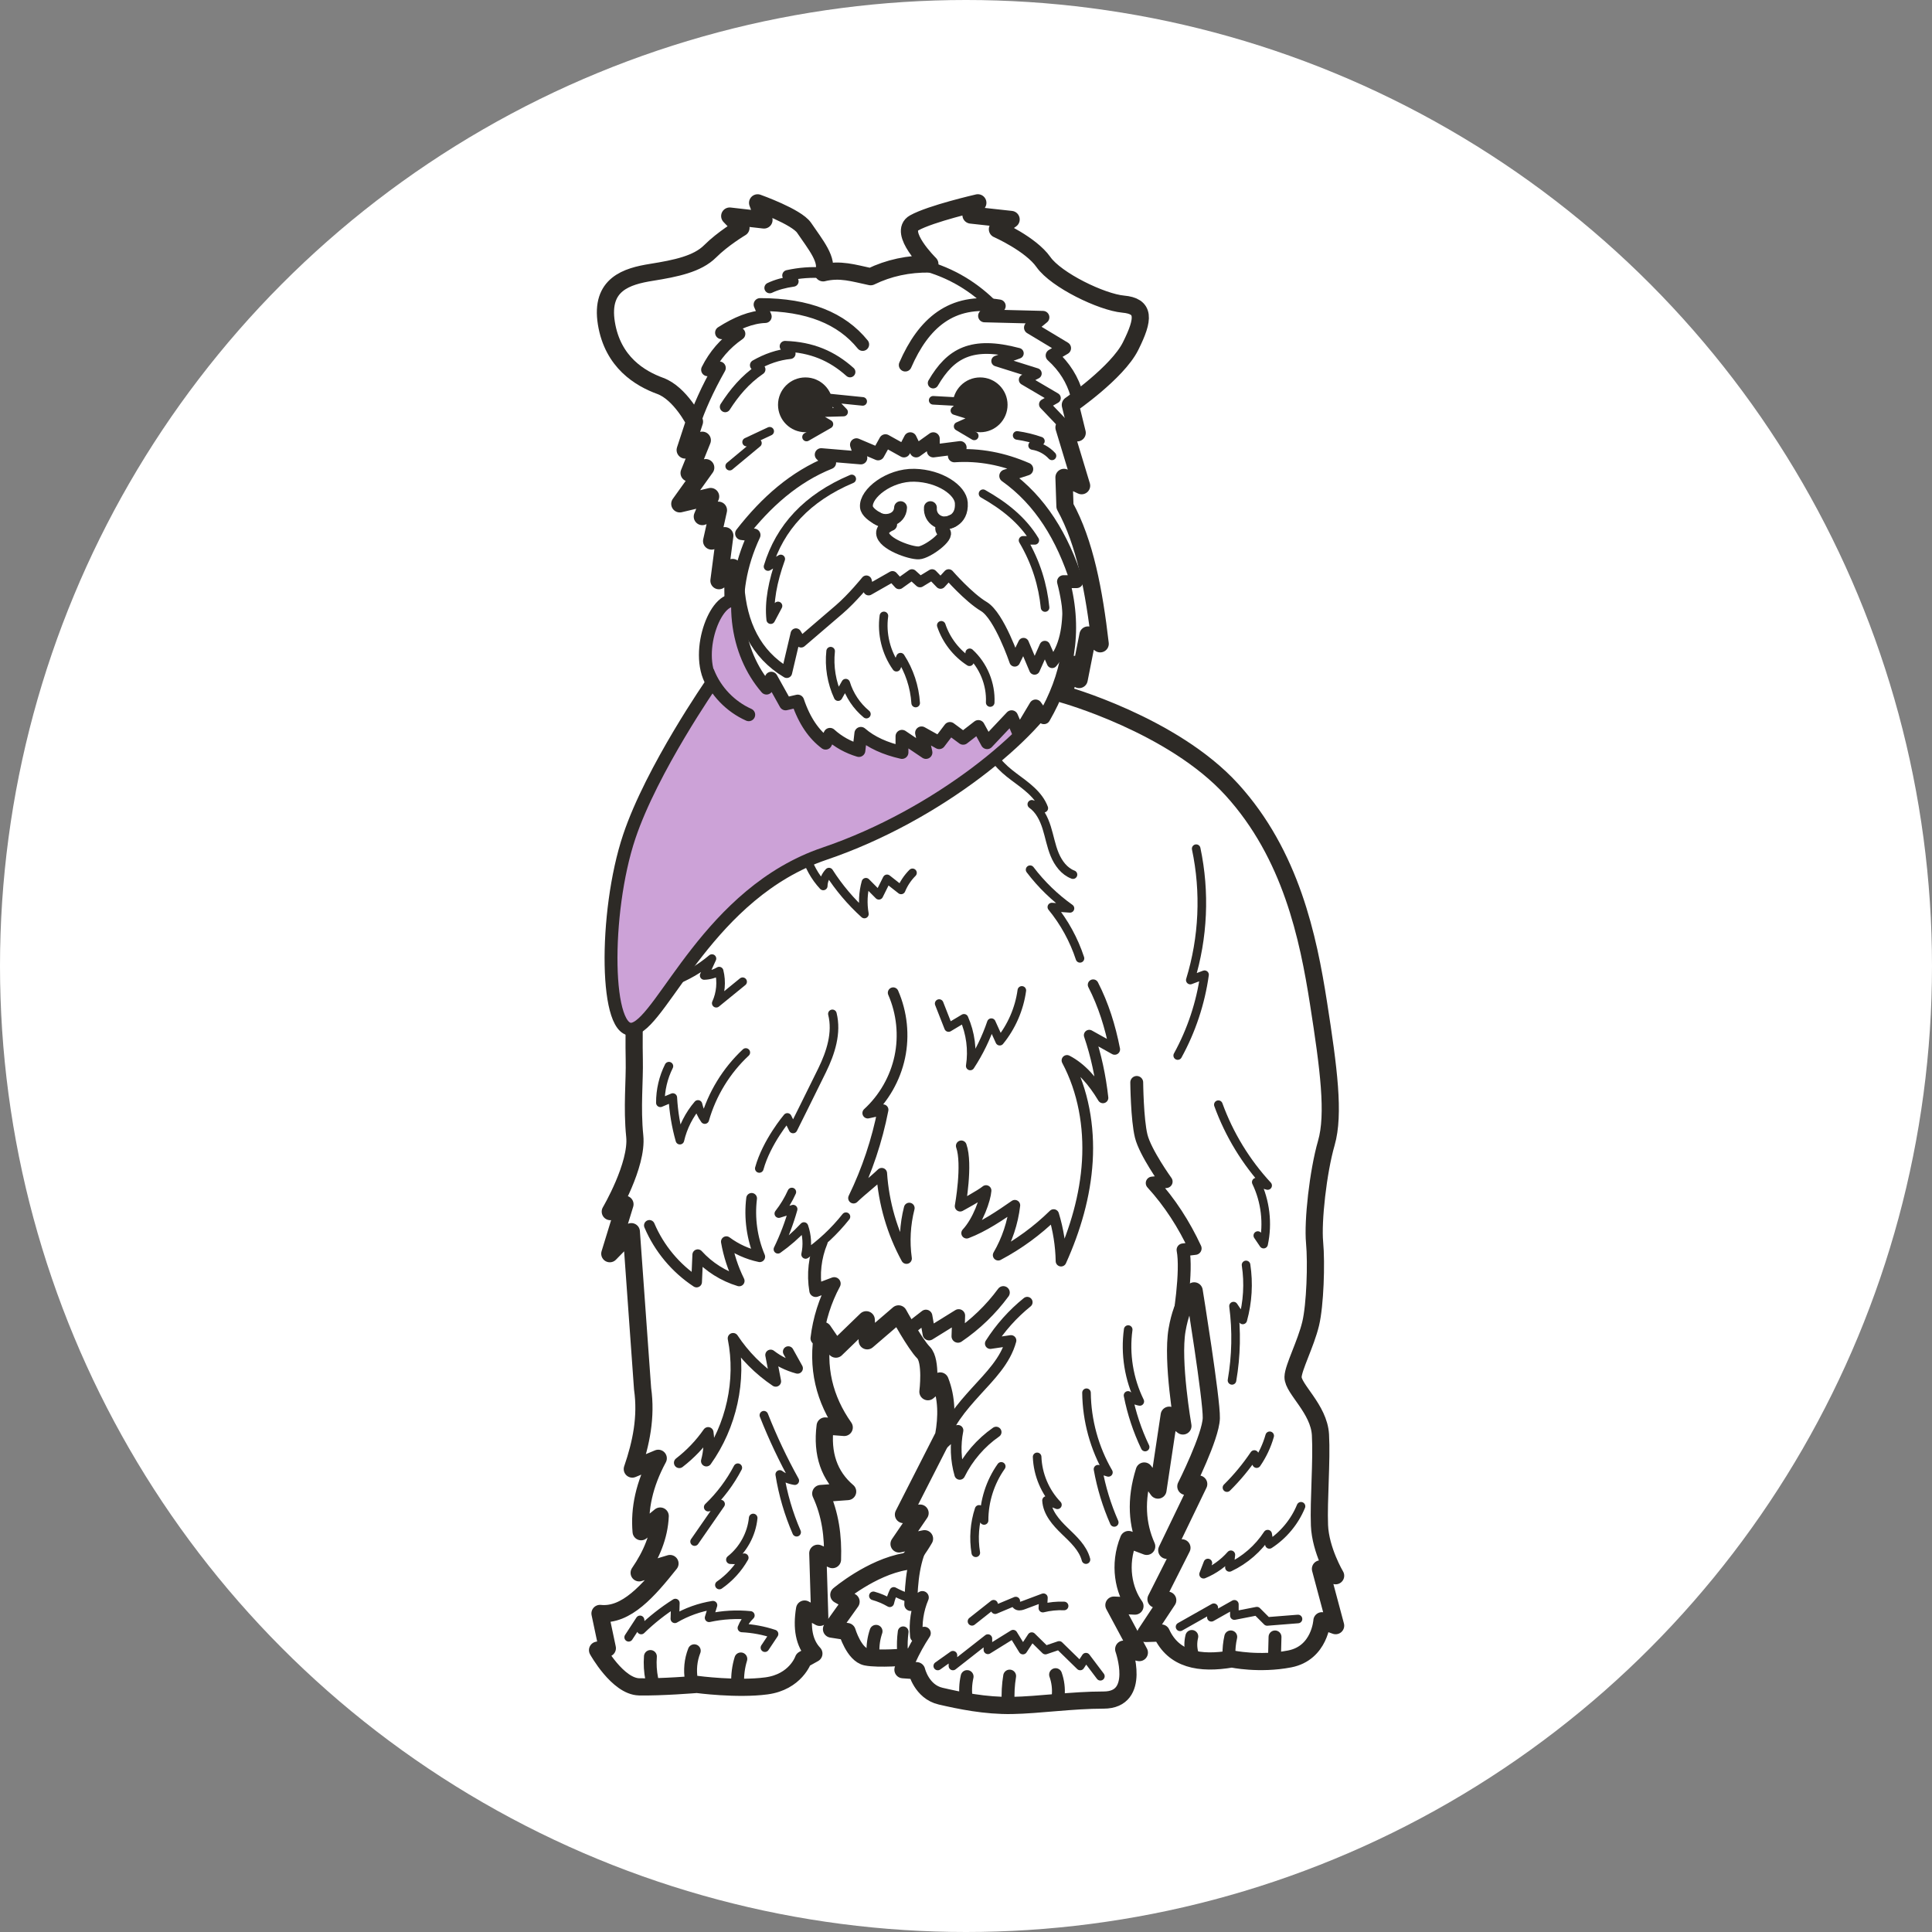 <svg viewBox="0 0 450 450" height="450" width="450" xmlns="http://www.w3.org/2000/svg" data-sanitized-data-name="Layer_2" data-name="Layer_2" id="b">
  <rect x="0" y="0" width="450" height="450" fill="#808080" stroke="none"/>
  <g data-sanitized-data-name="photos" data-name="photos" id="c">
    <circle fill="#fff" r="225" cy="225" cx="225"></circle>
  </g>
  <g data-sanitized-data-name="doggos" data-name="doggos" id="d">
    <g>
      <path stroke-width="4" stroke-linejoin="round" stroke-linecap="round" stroke="#2d2a26" fill="#fff" d="M191.732,63.54c3.976-.958,6.983.046,11.058.912,4.218-2.052,8.816-3.04,13.794-2.964,0,0-7.524-7.41-3.648-9.576s14.821-4.674,14.821-4.674l-1.596,2.85,9.348,1.026-3.192,2.28s7.752,3.42,10.716,7.638,13.566,9.348,18.583,9.804,4.955,3.314,1.71,9.804c-3.078,6.156-14.023,13.68-14.023,13.68l1.596,6.498-3.078-1.254,4.104,13.566-4.104-1.938.228,6.726c4.669,8.452,6.798,19.83,8.208,32.035l-2.85-2.052-2.052,10.374-1.254-3.534-2.508,6.954s25.537,7.068,39.331,22.231c13.795,15.163,17.785,34.429,20.179,49.706s3.762,25.879,1.824,32.605c-1.938,6.726-3.192,18.241-2.736,23.143s.124,14.613-.912,18.925c-1.13,4.704-4.062,10.262-4.104,12.426-.053,2.745,6.042,7.41,6.384,13.453s-.456,15.277-.228,21.091,3.762,11.742,3.762,11.742l-3.534-1.596,3.534,13.224-3.192-1.14s-.456,7.524-7.524,8.892-13.453,0-13.453,0c-7.561,1.288-13.588.151-16.417-6.042l-3.648.114,5.13-7.752-2.736-.228,6.042-11.97-3.534.57,7.444-15.429-2.999.543s5.816-11.562,5.93-15.895-3.99-29.641-3.99-29.641c0,0-2.736,1.824-3.99,9.12s1.368,22.345,1.368,22.345l-3.192-2.508-2.622,17.443-3.192-4.446c-2.125,6.776-1.667,12.521.57,17.557l-4.218-1.596c-2.419,5.932-1.118,11.909,1.482,15.505l-4.902-.228,5.928,11.058-3.648-.798s4.218,11.856-4.674,11.856c-7.418,0-15.049,1.14-21.319,1.254s-12.198-1.14-16.645-2.166-5.586-5.928-5.586-5.928l-3.192-.228,1.026-2.964s-6.726.57-9.576,0-4.446-5.928-4.446-5.928l-3.648-.57,4.56-6.384-2.85-1.596s7.524-6.384,15.505-7.752c1.589-.272,4.454-5.322,4.454-5.322l-5.936,1.218,4.902-7.182-3.876.342,9.348-18.355c.81-4.47.776-8.773-.798-12.768l-2.85,2.508s.912-7.182-1.026-9.12-5.814-9.006-5.814-9.006l-7.296,6.27-.228-4.902-7.068,6.84-2.964-4.332c-1.625,8.657.327,16.07,4.902,22.573l-4.446-.342c-.815,6.509.934,11.6,5.244,15.277l-6.266.456c2.219,4.804,2.932,9.983,2.732,15.391l-3.42-1.482.456,14.935-3.534-1.938c-.719,4.391-.134,7.938,2.166,10.374l-2.455,1.368s-1.763,5.244-8.603,6.156-16.189-.342-16.189-.342c0,0-8.436.684-13.452.57s-9.69-8.55-9.69-8.55l2.28-.456-1.71-8.094c6.135.659,11.27-5.32,16.303-11.628l-7.182,2.166c2.849-4.155,4.703-8.518,4.902-13.224l-4.446,3.648c-.455-5.327.696-10.99,3.99-17.101l-6.042,2.508c2.061-5.992,3.33-12.134,2.394-18.697l-2.622-36.595-5.016,5.13,3.534-11.514-3.42,1.71s6.384-10.83,5.7-17.557,0-12.882-.114-17.785-.228-33.745,3.306-45.716,14.023-30.781,15.505-35.911,4.446-11.172,4.332-16.987-.228-16.075-.228-16.075l-3.192,3.078,1.368-10.488-3.078,1.254,1.596-7.182-3.762,1.482,1.938-4.674-7.182,1.71,6.042-8.436-3.876,1.254,3.078-7.638-3.99,2.28,2.166-6.612s-3.306-6.612-7.98-8.322-11.058-5.472-12.54-14.593,4.788-10.944,10.488-11.856,10.716-1.938,13.68-4.902,7.182-5.472,7.182-5.472l-2.622-2.736,7.98.912-1.482-3.99s9.077,3.221,10.83,5.814c2.594,3.839,5.814,7.638,4.446,10.488Z"></path>
      <path stroke-width="3" stroke-linejoin="round" stroke-linecap="round" stroke="#2d2a26" fill="none" d="M210.856,85.029c4.218-9.691,10.733-15.575,21.889-13.766l-3.42,2.309,13.595.342-2.907,2.394,7.952,4.788-2.907,1.71c2.936,2.653,4.775,5.7,5.729,9.063"></path>
      <circle fill="#2d2a26" r="6.384" cy="94.292" cx="187.599"></circle>
      <path stroke-width="2.5" stroke-linejoin="round" stroke-linecap="round" stroke="#2d2a26" fill="none" d="M217.354,89.219c4.065-6.966,8.985-9.812,19.837-6.926l-5.045,1.796,9.234,2.907-2.822,1.454,7.268,4.275-2.565,1.454,5.508,5.773"></path>
      <polyline stroke-width="2" stroke-linejoin="round" stroke-linecap="round" stroke="#2d2a26" fill="#fff" points="200.937 93.494 193.354 92.725 196.491 95.974 188.639 96.202 193.071 98.795 187.855 101.788"></polyline>
      <circle fill="#2d2a26" r="6.384" cy="94.292" cx="228.298"></circle>
      <polyline stroke-width="2" stroke-linejoin="round" stroke-linecap="round" stroke="#2d2a26" fill="#fff" points="217.354 93.238 224.622 93.637 222.413 95.632 227.7 97.281 223.168 99.308 226.922 101.526"></polyline>
      <path stroke-width="3" stroke-linejoin="round" stroke-linecap="round" stroke="#2d2a26" fill="none" d="M200.937,80.227c-4.916-6.071-12.697-9.289-23.898-9.289l1.197,2.791c-3.266.108-6.675,1.523-10.175,3.762l4.043.256c-3.291,2.276-5.659,5.107-7.292,8.379l2.736-.428c-2.728,4.834-4.775,9.334-6.125,13.492"></path>
      <path stroke-width="2.5" stroke-linejoin="round" stroke-linecap="round" stroke="#2d2a26" fill="none" d="M197.987,86.64c-4.178-3.738-8.897-5.779-15.134-5.985l1.197,1.71c-2.797.272-5.5,1.204-8.123,2.7l1.111.977c-3.507,2.405-6.018,5.435-8.123,8.721"></path>
      <path stroke-width="2.5" stroke-linejoin="round" stroke-linecap="round" stroke="#2d2a26" fill="none" d="M214.005,61.53c6.441,1.514,12.046,4.593,16.816,9.234"></path>
      <path stroke-width="2.5" stroke-linejoin="round" stroke-linecap="round" stroke="#2d2a26" fill="none" d="M191.731,63.54c-2.757-.204-5.517,0-8.28.613l1.311,1.368c-2.055.292-3.897.788-5.472,1.539"></path>
      <path stroke-width="2.5" stroke-linejoin="round" stroke-linecap="round" stroke="#2d2a26" fill="none" d="M151.258,285.421c2.263,5.346,6.139,9.996,10.99,13.184.093-2.118.185-4.237.278-6.355,2.588,2.852,5.96,4.985,9.646,6.1-1.424-2.884-2.434-5.972-2.988-9.14,2.298,1.711,4.971,2.916,7.775,3.504-1.799-4.263-2.458-9.001-1.893-13.593"></path>
      <path stroke-width="2" stroke-linejoin="round" stroke-linecap="round" stroke="#2d2a26" fill="none" d="M193.88,236.149c1.106,4.421-.387,9.039-2.386,13.134-2.377,4.87-6.773,13.678-6.773,13.678l-1.33-2.69s-4.827,5.682-6.535,11.886"></path>
      <path stroke-width="2.5" stroke-linejoin="round" stroke-linecap="round" stroke="#2d2a26" fill="none" d="M208.042,231.23c2.045,4.668,2.59,9.979,1.537,14.964s-3.7,9.622-7.458,13.064c1.187-.258,2.374-.516,3.561-.774-1.388,7.117-3.705,14.053-6.873,20.575,2.031-1.951,4.526-3.826,6.556-5.777.461,6.929,2.445,13.752,5.772,19.848-.55-3.907-.33-7.92.646-11.743"></path>
      <path stroke-width="2.5" stroke-linejoin="round" stroke-linecap="round" stroke="#2d2a26" fill="none" d="M223.904,266.896c1.514,4.291-.264,14.036-.264,14.036,0,0,4.849-2.628,6.027-3.624-.136,1.988-1.839,7.044-4.507,9.912,3.941-1.494,7.763-4.087,11.211-6.483-.474,4.08-1.8,8.059-3.868,11.608,4.727-2.504,9.091-5.694,12.911-9.439,1.073,3.506,1.655,7.163,1.724,10.829,3.322-7.359,5.645-15.236,6.124-23.295s-.946-16.317-4.741-23.444c3.36,1.736,6.05,4.852,8.377,8.713-.557-5.004-1.587-9.877-3.192-14.593l5.928,3.306c-1.039-5.326-2.621-10.386-5.016-15.049"></path>
      <path stroke-width="2" stroke-linejoin="round" stroke-linecap="round" stroke="#2d2a26" fill="none" d="M157.26,218.657c-.537,1.689-1.376,3.283-2.464,4.682,1.494-.242,2.946-.746,4.269-1.482-.853,2.28-1.705,4.56-2.558,6.841,3.391-1.248,6.562-3.095,9.321-5.428-.603,1.313-1.206,2.626-1.81,3.939,1.223-.034,2.435-.39,3.483-1.021.625,2.475.383,5.16-.675,7.483,2.048-1.669,4.097-3.337,6.145-5.006"></path>
      <path stroke-width="2" stroke-linejoin="round" stroke-linecap="round" stroke="#2d2a26" fill="none" d="M230.317,172.828c.266,3.417,3.07,6.034,5.815,8.085s5.796,4.115,6.99,7.327c-.931-.301-1.862-.603-2.794-.904,1.779,1.26,2.803,3.334,3.46,5.412s1.021,4.252,1.852,6.268,2.239,3.931,4.278,4.702"></path>
      <path stroke-width="2" stroke-linejoin="round" stroke-linecap="round" stroke="#2d2a26" fill="none" d="M173.727,167.311l-5.817,4.203c1.277.084,2.554.168,3.831.252-2.179,2.522-4.357,5.043-6.536,7.565,1.566-.101,3.133-.201,4.699-.302-.043,1.155-.308,2.301-.777,3.358,1.586-.178,3.171-.355,4.757-.533-.405,1.382-.809,2.765-1.214,4.147,1.891-.502,3.782-1.003,5.673-1.505-.138,2.156-.044,4.327.281,6.462,1.068-1.849,2.522-3.473,4.242-4.737"></path>
      <path stroke-width="2" stroke-linejoin="round" stroke-linecap="round" stroke="#2d2a26" fill="none" d="M187.599,198.851c.746,2.789,2.186,5.39,4.153,7.502.025-1.19.51-2.364,1.332-3.225,2.302,3.602,5.086,6.895,8.255,9.764-.439-2.452-.318-5.003.351-7.403,1.005,1.014,2.01,2.028,3.015,3.042.636-1.276,1.271-2.553,1.907-3.829,1.091.859,2.183,1.718,3.274,2.576.611-1.482,1.519-2.842,2.653-3.975"></path>
      <path stroke-width="2" stroke-linejoin="round" stroke-linecap="round" stroke="#2d2a26" fill="none" d="M239.929,202.57c2.616,3.449,5.76,6.497,9.289,9.004-1.408-.101-2.816-.202-4.224-.303,2.896,3.532,5.131,7.604,6.554,11.944"></path>
      <path stroke-width="3" stroke-linejoin="round" stroke-linecap="round" stroke="#2d2a26" fill="none" d="M273.969,311.205c.864-4.275,2.524-15.211,1.584-20.084l2.822-.342c-2.586-5.559-5.858-10.672-10.004-15.22l3.249-.342s-4.864-6.757-5.814-10.602-1.04-12.498-1.04-12.498"></path>
      <path stroke-width="2.5" stroke-linejoin="round" stroke-linecap="round" stroke="#2d2a26" fill="none" d="M239.257,303.315c-3.362,2.712-6.278,5.977-8.594,9.623,1.604-.236,3.208-.471,4.812-.707-1.289,4.754-4.893,8.272-8.201,11.923s-6.694,7.554-7.791,12.356c1.216-1.117,2.433-2.234,3.649-3.351-.68,3.384-.536,6.93.416,10.248,1.936-3.923,4.879-7.344,8.469-9.844"></path>
      <path stroke-width="2" stroke-linejoin="round" stroke-linecap="round" stroke="#2d2a26" fill="none" d="M262.778,309.682c-.785,5.681.169,11.591,2.703,16.737-1.027-.172-1.998-.668-2.739-1.399.817,4.152,2.159,8.201,3.984,12.02"></path>
      <path stroke-width="2" stroke-linejoin="round" stroke-linecap="round" stroke="#2d2a26" fill="none" d="M253.068,324.396c.069,6.485,1.845,12.944,5.101,18.552-.807-.249-1.615-.498-2.422-.747.763,4.264,2.037,8.437,3.785,12.401"></path>
      <path stroke-width="2" stroke-linejoin="round" stroke-linecap="round" stroke="#2d2a26" fill="none" d="M241.568,339.332c.145,4.13,1.862,8.186,4.726,11.165-.846-.337-1.693-.675-2.539-1.012.154,2.813,2.199,5.124,4.226,7.08s4.252,3.971,4.962,6.697"></path>
      <path stroke-width="2" stroke-linejoin="round" stroke-linecap="round" stroke="#2d2a26" fill="none" d="M233.209,341.545c-2.59,3.651-4.008,8.12-3.998,12.597-.386-.86-.773-1.72-1.159-2.58-1.069,3.241-1.336,6.744-.771,10.11"></path>
      <path stroke-width="3" stroke-linejoin="round" stroke-linecap="round" stroke="#2d2a26" fill="none" d="M215.338,358.391c-2.642,4.701-3.061,9.944-3.206,15.334.9-.546,1.801-1.091,2.701-1.637-1.195,2.818-1.668,5.94-1.36,8.986.522-.399,1.166-.636,1.822-.671-1.33,2.01-2.497,4.126-3.487,6.323"></path>
      <polyline stroke-width="2" stroke-linejoin="round" stroke-linecap="round" stroke="#2d2a26" fill="none" points="218.423 388.038 221.957 385.53 221.957 388.038 230.1 381.654 230.1 384.276 235.979 380.628 238.259 384.333 240.312 381.198 243.504 384.333 246.696 383.25 251.598 388.038 252.943 385.986 256.3 390.432"></polyline>
      <polyline stroke-width="2" stroke-linejoin="round" stroke-linecap="round" stroke="#2d2a26" fill="none" points="274.855 378.918 282.721 374.472 282.151 376.695 287.509 373.674 287.509 376.296 292.753 375.27 295.148 377.664 302.33 377.094"></polyline>
      <path stroke-width="2" stroke-linejoin="round" stroke-linecap="round" stroke="#2d2a26" fill="none" d="M236.913,101.419c1.844.259,3.663.702,5.42,1.32-.606.342-1.212.684-1.818,1.026,1.718.264,3.338,1.13,4.513,2.413"></path>
      <path stroke-width="2" stroke-linejoin="round" stroke-linecap="round" stroke="#2d2a26" fill="none" d="M179.277,100.449l-5.377,2.519c.845-.047,1.697.032,2.519.235-2.154,1.79-4.307,3.579-6.461,5.369"></path>
      <path stroke-width="2" stroke-linejoin="round" stroke-linecap="round" stroke="#2d2a26" fill="none" d="M218.75,233.748l2.192,5.583c1.197-.715,2.394-1.43,3.59-2.145,1.528,3.46,2.04,7.361,1.455,11.098,2.055-3.138,3.711-6.537,4.915-10.089.653,1.439,1.306,2.878,1.959,4.317,2.753-3.373,4.554-7.514,5.144-11.827"></path>
      <path stroke-width="2" stroke-linejoin="round" stroke-linecap="round" stroke="#2d2a26" fill="none" d="M155.804,248.332c-1.319,2.635-2.007,5.584-1.991,8.531.965-.407,1.931-.815,2.896-1.222.183,3.355.738,6.69,1.65,9.924.708-3.06,2.169-5.944,4.216-8.326.281,1.267.823,2.476,1.582,3.53,1.694-5.944,5.037-11.409,9.557-15.624"></path>
      <path stroke-width="3" stroke-linejoin="round" stroke-linecap="round" stroke="#2d2a26" fill="none" d="M190.281,311.731c.528-4.453,1.901-8.804,4.025-12.753-1.435.539-2.869,1.078-4.304,1.618-.646-3.81-.197-7.8,1.28-11.371"></path>
      <path stroke-width="2" stroke-linejoin="round" stroke-linecap="round" stroke="#2d2a26" fill="#fff" d="M184.435,277.639c-.803,1.791-1.824,3.484-3.034,5.029,1.112-.345,2.224-.691,3.336-1.036-.903,3.212-2.091,6.344-3.546,9.348,2.198-1.548,4.234-3.326,6.064-5.296.723,2.076.858,4.353.386,6.499,3.546-2.443,6.725-5.417,9.398-8.792"></path>
      <path stroke-width="2.5" stroke-linejoin="round" stroke-linecap="round" stroke="#2d2a26" fill="none" d="M183.604,314.824l2.155,3.878c-2.262-.609-4.402-1.667-6.26-3.095.394,2.044.788,4.088,1.182,6.131-3.924-2.641-7.32-6.064-9.932-10.008,1.957,9.836-.407,20.41-6.223,28.58.588-2.162.731-4.443.417-6.661-1.863,2.673-4.138,5.06-6.719,7.049"></path>
      <path stroke-width="2" stroke-linejoin="round" stroke-linecap="round" stroke="#2d2a26" fill="none" d="M177.92,329.632c2.06,5.232,4.467,10.327,7.201,15.24-1.259-.2-2.47-.7-3.503-1.446.74,4.627,2.065,9.16,3.934,13.456"></path>
      <path stroke-width="2" stroke-linejoin="round" stroke-linecap="round" stroke="#2d2a26" fill="none" d="M171.85,341.86c-1.781,3.406-4.119,6.52-6.895,9.18.962-.238,1.924-.476,2.885-.713-2.019,2.912-4.038,5.825-6.057,8.737"></path>
      <path stroke-width="2" stroke-linejoin="round" stroke-linecap="round" stroke="#2d2a26" fill="none" d="M146.429,381.355l2.646-4.057c.09.787.18,1.574.27,2.36,2.427-2.359,5.1-4.466,7.961-6.276-.039,1.223-.078,2.446-.116,3.669,2.727-1.598,5.755-2.68,8.877-3.173-.302.979-.605,1.958-.907,2.937,3.148-.688,6.406-.874,9.612-.548-.865.806-1.543,1.811-1.968,2.914,2.544.128,5.07.601,7.487,1.404-.709,1.064-1.417,2.128-2.126,3.192"></path>
      <path stroke-width="2" stroke-linejoin="round" stroke-linecap="round" stroke="#2d2a26" fill="none" d="M175.432,353.567c-.371,3.774-2.333,7.365-5.308,9.716,1.093.116,2.213-.044,3.23-.462-1.42,2.519-3.418,4.711-5.795,6.359"></path>
      <path stroke-width="2" stroke-linejoin="round" stroke-linecap="round" stroke="#2d2a26" fill="none" d="M226.396,377.636l5.035-3.976c.122.422.244.843.366,1.265,1.598-.669,3.196-1.337,4.795-2.006-.307.373.027.984.489,1.125s.955-.031,1.408-.2c1.514-.568,3.029-1.135,4.543-1.703-.043.806-.087,1.612-.13,2.418,1.615-.402,3.287-.571,4.95-.499"></path>
      <path stroke-width="3" stroke-linejoin="round" stroke-linecap="round" stroke="#2d2a26" fill="none" d="M211.853,309.504l3.811-2.953c.245,1.384.489,2.768.734,4.153,2.299-1.423,4.598-2.845,6.897-4.268-.055,1.603-.111,3.205-.166,4.808,4.065-2.76,7.655-6.217,10.566-10.176"></path>
      <path stroke-width="2" stroke-linejoin="round" stroke-linecap="round" stroke="#2d2a26" fill="none" d="M211.403,372.076c-1.115-.373-2.196-.845-3.228-1.408-.402.847-.713,1.737-.929,2.649-1.197-.699-2.485-1.244-3.82-1.617"></path>
      <path stroke-width="3" stroke-linejoin="round" stroke-linecap="round" stroke="#2d2a26" fill="none" d="M161.709,384.491c-.843,2.152-1.076,4.54-.663,6.815"></path>
      <path stroke-width="3" stroke-linejoin="round" stroke-linecap="round" stroke="#2d2a26" fill="none" d="M172.555,386.392c-.564,1.843-.814,3.781-.735,5.706"></path>
      <path stroke-width="3" stroke-linejoin="round" stroke-linecap="round" stroke="#2d2a26" fill="none" d="M151.493,385.83c-.134,1.753-.027,3.524.318,5.247"></path>
      <path stroke-width="3" stroke-linejoin="round" stroke-linecap="round" stroke="#2d2a26" fill="none" d="M235.167,390.39c-.335,2.032-.448,4.1-.337,6.156"></path>
      <path stroke-width="3" stroke-linejoin="round" stroke-linecap="round" stroke="#2d2a26" fill="none" d="M245.866,390.054c.554,1.563.765,3.247.614,4.898"></path>
      <path stroke-width="3" stroke-linejoin="round" stroke-linecap="round" stroke="#2d2a26" fill="none" d="M225.261,390.506c-.379,1.676-.453,3.422-.216,5.124"></path>
      <path stroke-width="3" stroke-linejoin="round" stroke-linecap="round" stroke="#2d2a26" fill="none" d="M286.668,381.263c-.315,1.384-.458,2.806-.425,4.225"></path>
      <path stroke-width="3" stroke-linejoin="round" stroke-linecap="round" stroke="#2d2a26" fill="none" d="M296.976,381.27l-.112,4.332"></path>
      <path stroke-width="3" stroke-linejoin="round" stroke-linecap="round" stroke="#2d2a26" fill="none" d="M277.596,381.16c-.326,1.307-.308,2.699.05,3.997"></path>
      <path stroke-width="3" stroke-linejoin="round" stroke-linecap="round" stroke="#2d2a26" fill="none" d="M204.052,379.961c-.523,1.535-.769,3.165-.72,4.786"></path>
      <path stroke-width="2.5" stroke-linejoin="round" stroke-linecap="round" stroke="#2d2a26" fill="none" d="M210.368,380.072c-.206,1.529-.258,3.078-.154,4.617"></path>
      <path stroke-width="2" stroke-linejoin="round" stroke-linecap="round" stroke="#2d2a26" fill="none" d="M281.339,364.054l-1.002,2.612c2.429-.995,4.623-2.559,6.356-4.531-.113.981-.226,1.963-.339,2.944,3.609-1.694,6.732-4.41,8.91-7.749.133.796.267,1.592.4,2.388,3.276-2.123,5.883-5.264,7.366-8.876"></path>
      <path stroke-width="2" stroke-linejoin="round" stroke-linecap="round" stroke="#2d2a26" fill="none" d="M295.737,334.423c-.651,2.308-1.684,4.507-3.044,6.483-.42-.615-.613-1.382-.535-2.122-1.863,2.773-4.003,5.361-6.377,7.71"></path>
      <path stroke-width="2" stroke-linejoin="round" stroke-linecap="round" stroke="#2d2a26" fill="none" d="M290.229,294.626c.649,4.26.388,8.656-.761,12.809-.72-1.072-1.439-2.144-2.159-3.216.755,5.739.635,11.593-.353,17.297"></path>
      <path stroke-width="2" stroke-linejoin="round" stroke-linecap="round" stroke="#2d2a26" fill="none" d="M283.776,257.3c2.522,6.958,6.451,13.403,11.482,18.831-.884-.263-1.768-.527-2.652-.79,2.14,4.448,2.752,9.613,1.711,14.437-.45-.664-.9-1.328-1.349-1.992"></path>
      <path stroke-width="2" stroke-linejoin="round" stroke-linecap="round" stroke="#2d2a26" fill="none" d="M278.614,197.672c2.14,10.097,1.663,20.738-1.371,30.603,1.106-.415,2.212-.829,3.318-1.244-.917,6.585-3.047,12.998-6.25,18.824"></path>
      <path stroke-width="3" stroke-linejoin="round" stroke-linecap="round" stroke="#2d2a26" fill="#cca2d7" d="M246.571,159.98c-5.213,10.613-27.832,29.81-54.56,38.871-26.728,9.061-37.475,38.51-44.315,40.755s-7.083-26.964-1.133-44.736c5.268-15.735,19.29-35.872,19.29-35.872-4.361-7.33,1.336-21.398,5.949-18.791,3.106,1.756,74.769,19.773,74.769,19.773Z"></path>
      <path stroke-width="3" stroke-linejoin="round" stroke-linecap="round" stroke="#2d2a26" fill="#fff" d="M210.542,105.037l1.482-2.85,1.368,2.85,3.99-2.85v2.85l6.258-.798-1.356,1.938c5.864-.395,11.472.725,16.873,3.078l-4.902,1.596c8.081,5.737,13.243,14.28,16.531,24.625h-3.078c3.149,11.9.883,22.25-4.56,31.693l-1.938-2.736-3.876,6.498-1.71-3.99-5.7,6.042-2.052-3.762-3.534,2.736-3.078-2.28-2.508,3.306-4.104-2.28,1.026,4.56-5.586-3.762v3.762c-3.903-.884-7.137-2.331-9.576-4.446l-.456,3.99c-2.524-.758-4.781-1.993-6.738-3.765l-1.014,2.055c-2.669-2.002-4.909-5.085-6.498-9.804l-2.822.656-3.335-5.985-1.111,2.309c-7.011-8.123-9.491-21.547-2.907-35.655l-2.907-.342c5.725-7.354,12.346-13.22,20.521-16.502l-1.967-1.881,9.234.77-1.026-3.078,5.045,2.138,1.71-3.078,4.304,2.394Z"></path>
      <path stroke-width="3" stroke-linejoin="round" stroke-linecap="round" stroke="#2d2a26" fill="none" d="M212.965,110.695c5.941.13,10.746,3.462,10.944,6.413.299,4.446-3.548,4.703-3.548,4.703,0,0-1.881,1.069-.556,2.052s-3.89,4.831-5.814,4.916-8.251-2.095-8.422-4.574c-.09-1.308,1.881-2.052,1.881-2.052,0,0-5.461-1.885-5.643-4.104-.257-3.121,5.301-7.482,11.158-7.353Z"></path>
      <path stroke-width="3" stroke-linejoin="round" stroke-linecap="round" stroke="#2d2a26" fill="none" d="M204.209,120.644c1.903,1.246,5.421.518,5.549-2.399"></path>
      <path stroke-width="3" stroke-linejoin="round" stroke-linecap="round" stroke="#2d2a26" fill="none" d="M216.711,118.245c-.214,2.693,2.588,4.417,5.062,3.125"></path>
      <path stroke-width="2.5" stroke-linejoin="round" stroke-linecap="round" stroke="#2d2a26" fill="none" d="M172.105,136.398c.623,8.882,3.915,15.929,11.148,20.268l2.138-9.063,1.197,1.967s5.786-4.959,8.878-7.61,6.333-6.669,6.333-6.669l.522,2.138,5.558-3.164,1.539,1.71,2.993-2.138,1.881,1.71,2.81-1.71,1.978,2.052,1.881-2.052s4.617,5.301,8.208,7.439,7.182,12.74,7.182,12.74l2.052-4.19,2.565,6.071,2.394-5.387,1.71,3.848c2.886-3.314,3.831-8.298,3.597-14.293"></path>
      <path stroke-width="2" stroke-linejoin="round" stroke-linecap="round" stroke="#2d2a26" fill="none" d="M198.386,111.55c-10.445,4.416-16.738,11.342-19.495,20.407l2.964-1.767c-1.896,5.273-2.793,10.045-2.337,14.137l1.696-3.192"></path>
      <path stroke-width="2" stroke-linejoin="round" stroke-linecap="round" stroke="#2d2a26" fill="none" d="M228.968,114.998c4.871,2.752,9.165,6.09,12.056,10.859h-2.736c3.093,5.27,4.608,10.478,5.13,15.647"></path>
      <path stroke-width="2" stroke-linejoin="round" stroke-linecap="round" stroke="#2d2a26" fill="none" d="M193.472,151.668c-.39,3.599.219,7.302,1.743,10.586.591-1.045,1.183-2.091,1.774-3.136.857,2.803,2.552,5.343,4.812,7.209"></path>
      <path stroke-width="2" stroke-linejoin="round" stroke-linecap="round" stroke="#2d2a26" fill="none" d="M219.242,145.649c1.154,3.458,3.512,6.502,6.572,8.485.017-.693.034-1.387.051-2.08,3.18,2.911,4.977,7.272,4.773,11.578"></path>
      <path stroke-width="2" stroke-linejoin="round" stroke-linecap="round" stroke="#2d2a26" fill="none" d="M205.88,143.458c-.575,4.16.494,8.524,2.925,11.948.313-.78.626-1.56.939-2.339,2.061,3.183,3.291,6.899,3.534,10.683"></path>
      <path stroke-width="3" stroke-linejoin="round" stroke-linecap="round" stroke="#2d2a26" fill="none" d="M164.965,156.688c1.728,4.312,5.184,7.902,9.428,9.791"></path>
    </g>
  </g>
</svg>